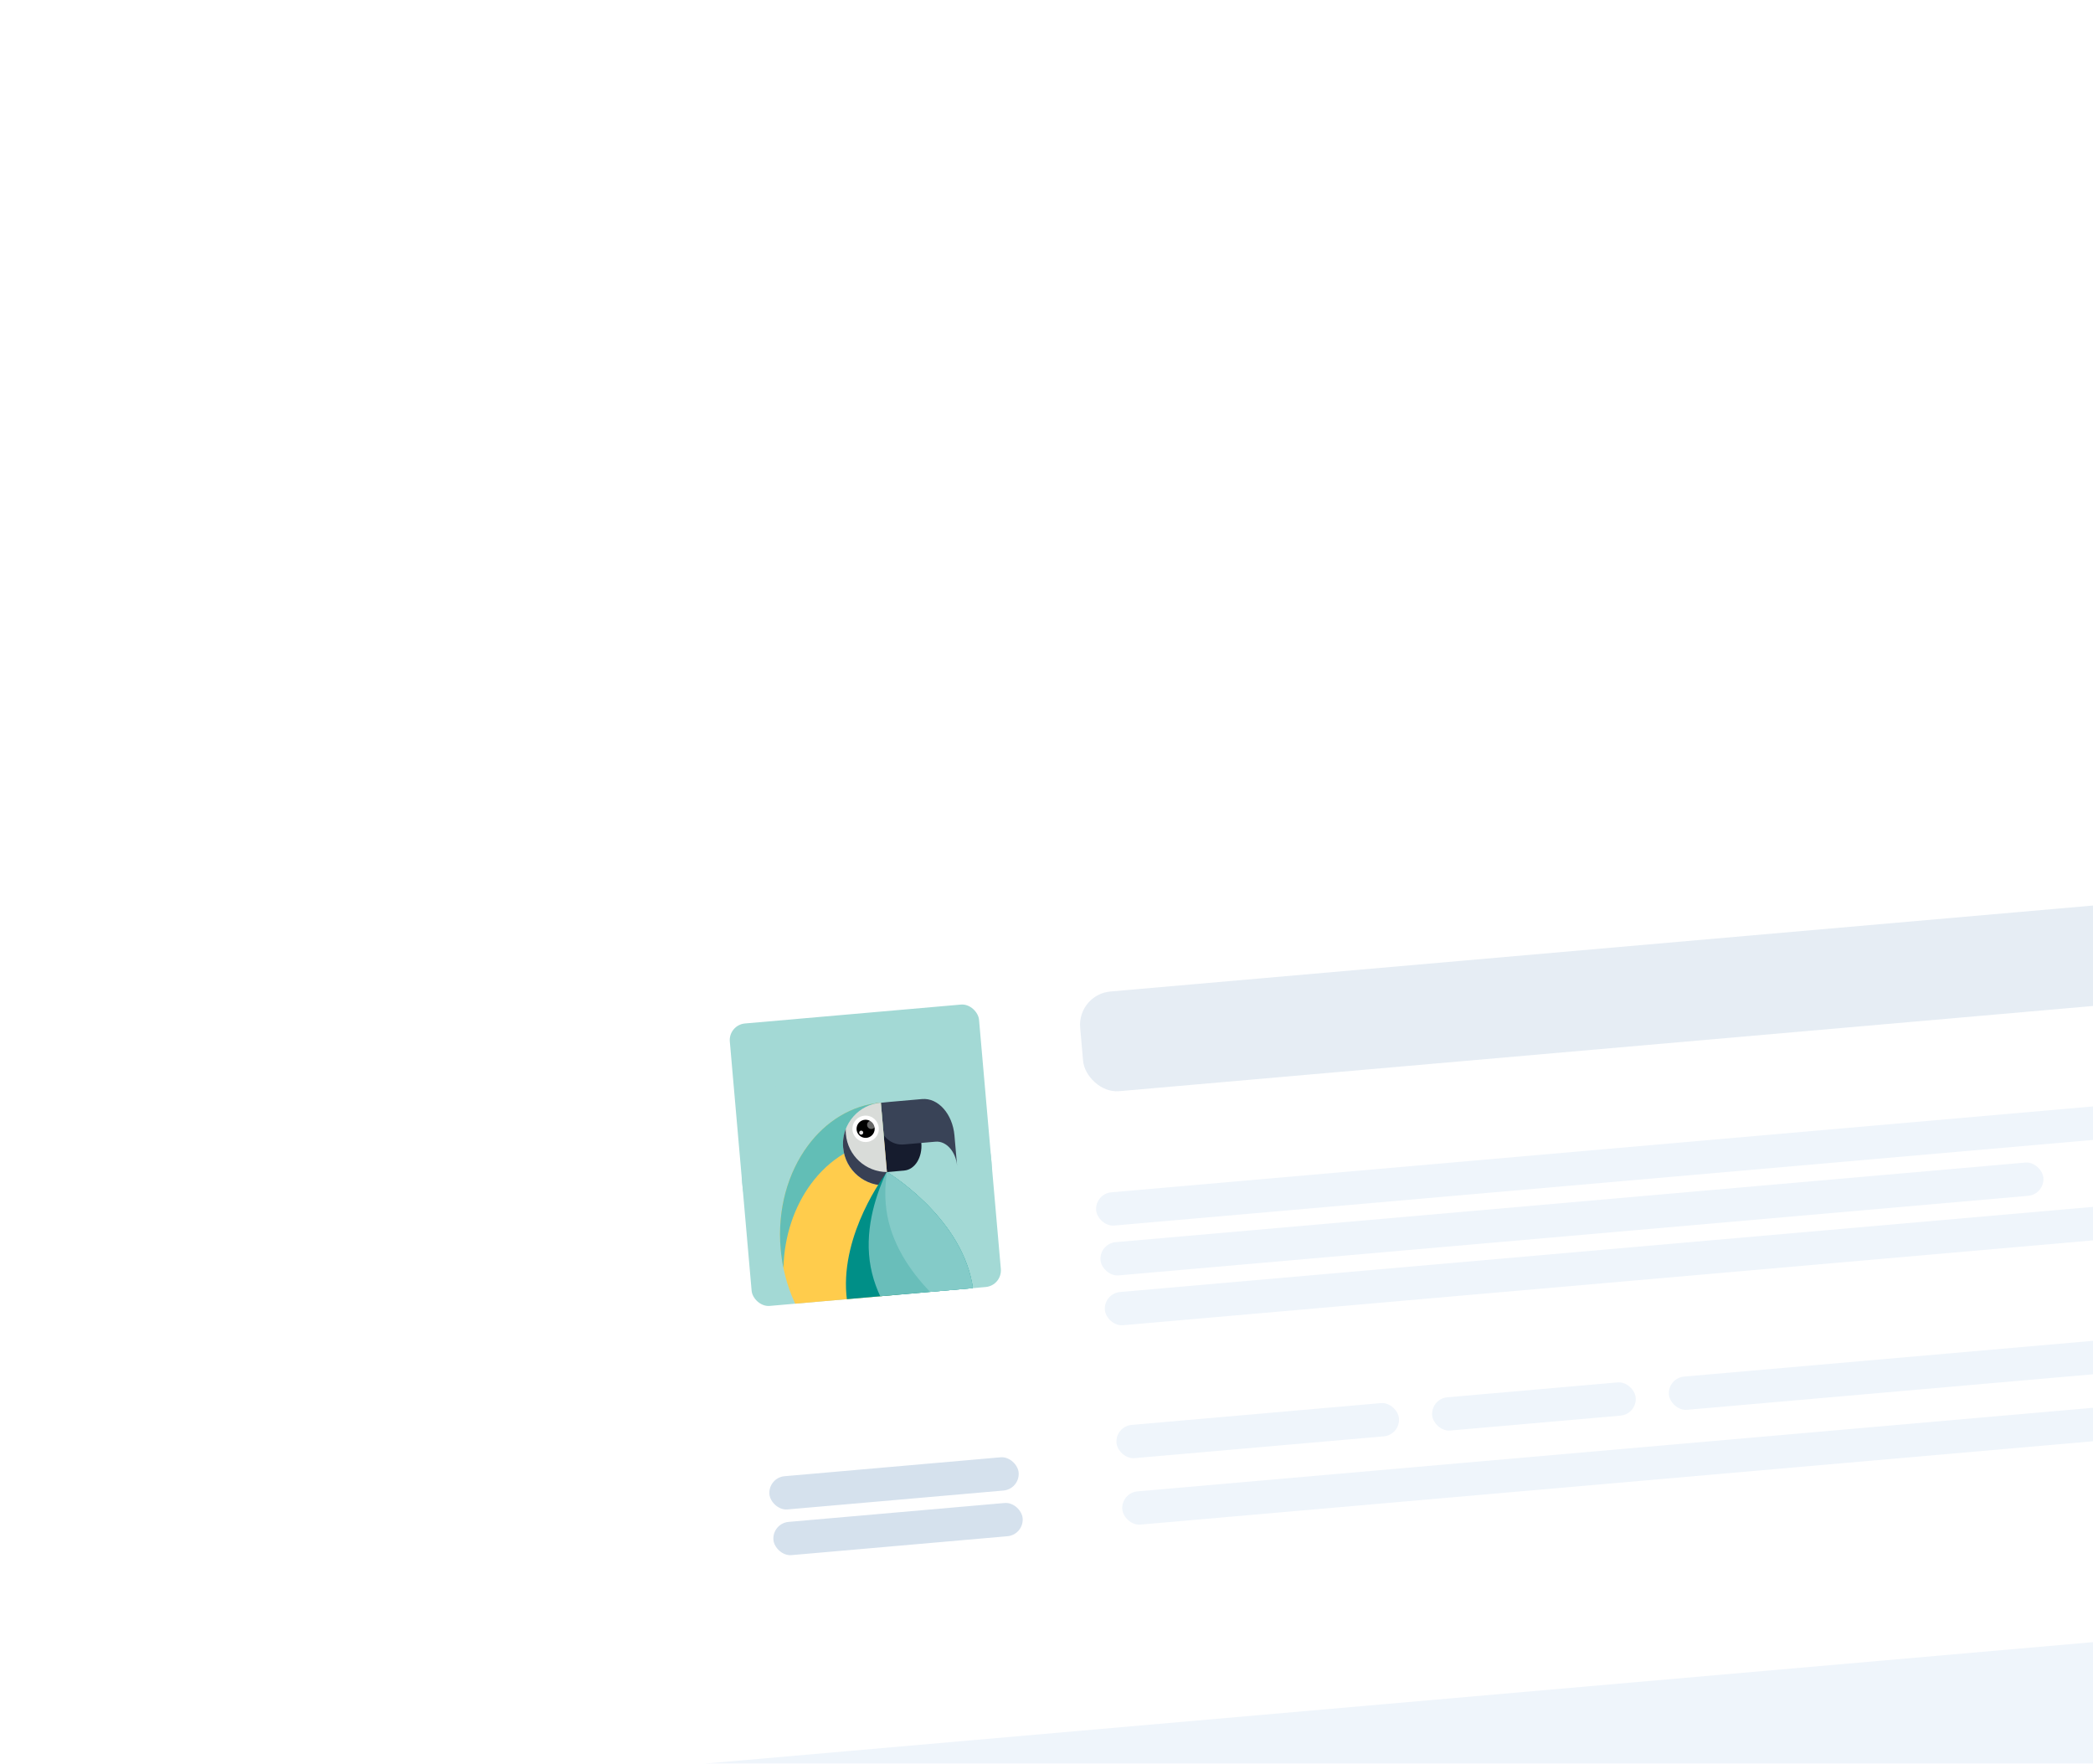 <svg width="502" height="423" viewBox="0 0 502 423" fill="none" xmlns="http://www.w3.org/2000/svg">
<g filter="url(#filter0_bdddd_147_27563)">
<g clip-path="url(#clip0_147_27563)">
<rect x="11" y="45.037" width="402" height="240" rx="16" transform="rotate(-5 11 45.037)" fill="white"/>
<rect x="37.697" y="74.823" width="60" height="68" rx="4" transform="rotate(-5 37.697 74.823)" fill="#A3D9D5"/>
<g clip-path="url(#clip1_147_27563)">
<circle cx="70.895" cy="110.064" r="30" transform="rotate(-5 70.895 110.064)" fill="#A3D9D5"/>
<path d="M88.237 141.144L91.148 179.298C91.148 179.298 77.736 179.273 76.511 163.229L74.904 142.157" fill="#69BEBA"/>
<path d="M79.894 109.748L74.767 110.197L73.859 99.827L83.975 103.12C84.276 106.557 82.45 109.521 79.894 109.744L79.894 109.748Z" fill="#161C2E"/>
<path d="M91.923 101.324L92.563 108.64C92.263 105.203 89.95 102.601 87.394 102.825L79.781 103.491C76.868 103.746 74.302 101.593 74.047 98.68L73.841 96.317C73.707 94.794 71.795 93.737 73.318 93.596C73.329 93.595 76.357 93.285 76.368 93.284L84.17 92.602C88.001 92.266 91.472 96.171 91.923 101.324Z" fill="#394357"/>
<path d="M74.267 93.464L80 158.989C65.15 160.288 51.828 146.673 50.245 128.579C49.414 119.083 51.98 110.24 56.76 103.801C61.081 97.957 67.212 94.085 74.271 93.468L74.267 93.464Z" fill="#FFCC4C"/>
<path d="M74.268 93.464L75.064 102.571C68.009 103.188 61.875 107.06 57.553 112.904C53.554 118.297 51.103 125.374 50.9 133.104C50.599 131.633 50.377 130.118 50.241 128.572C49.411 119.079 51.977 110.236 56.756 103.794C61.077 97.946 67.208 94.074 74.267 93.457L74.268 93.464Z" fill="#62BEB6"/>
<path d="M74.268 93.464L76.002 113.279C70.529 113.757 65.705 109.709 65.226 104.236C64.975 101.364 65.971 98.672 67.763 96.695C69.388 94.898 71.668 93.692 74.265 93.465L74.268 93.464Z" fill="#D9DCD9"/>
<path d="M75.724 110.109L76.001 113.278C70.528 113.757 65.704 109.709 65.225 104.236C65.088 102.672 65.323 101.158 65.854 99.786C65.838 100.196 65.848 100.61 65.884 101.026C66.335 106.183 70.648 110.074 75.72 110.106L75.724 110.109Z" fill="#384054"/>
<path d="M67.495 99.201C67.196 100.923 68.35 102.563 70.073 102.861C71.795 103.16 73.434 102.006 73.733 100.284C74.032 98.561 72.877 96.922 71.155 96.623C69.433 96.324 67.793 97.479 67.495 99.201Z" fill="white"/>
<path d="M68.473 99.37C68.265 100.552 69.06 101.681 70.246 101.884C71.429 102.091 72.557 101.296 72.76 100.11C72.968 98.928 72.173 97.799 70.987 97.596C69.804 97.389 68.676 98.184 68.473 99.37Z" fill="#000100"/>
<path opacity="0.9" d="M69.075 100.579C69.031 100.845 69.206 101.095 69.472 101.143C69.738 101.187 69.989 101.012 70.037 100.745C70.081 100.479 69.905 100.229 69.639 100.181C69.373 100.133 69.123 100.312 69.075 100.579Z" fill="white"/>
<path opacity="0.4" d="M70.989 98.614C70.895 99.158 71.258 99.676 71.806 99.771C72.349 99.865 72.868 99.502 72.962 98.955C73.057 98.411 72.693 97.892 72.146 97.798C71.602 97.703 71.084 98.067 70.989 98.614Z" fill="white"/>
<path d="M92.503 159.179C89.817 165.06 86.802 168.941 86.802 168.941C86.802 168.941 69.44 158.569 66.382 142.322C63.579 127.435 73.756 112.778 75.479 110.426C75.636 110.21 75.723 110.098 75.723 110.098C75.723 110.098 93.081 120.466 96.142 136.716C97.694 144.955 95.268 153.127 92.503 159.179Z" fill="#008F87"/>
<path d="M96.224 147.154C95.542 151.598 94.077 155.732 92.499 159.18C92.342 159.396 92.254 159.504 92.254 159.504C92.254 159.504 74.893 149.137 71.835 132.886C70.283 124.647 72.709 116.475 75.475 110.427C75.632 110.211 75.719 110.098 75.719 110.098C75.719 110.098 75.727 110.101 75.735 110.108C76.324 110.465 93.132 120.754 96.138 136.717C96.804 140.264 96.739 143.796 96.22 147.151L96.224 147.154Z" fill="#69BEBA"/>
<path d="M96.224 147.154C95.603 146.778 78.826 136.498 75.821 120.55C75.155 117.003 75.224 113.47 75.739 110.112C76.328 110.468 93.136 120.757 96.142 136.72C96.808 140.267 96.743 143.799 96.224 147.154Z" fill="#84CBC8"/>
</g>
<rect x="47.197" y="183.408" width="60" height="8" rx="4" transform="rotate(-5 47.197 183.408)" fill="#D5E1ED"/>
<rect x="48.156" y="194.366" width="60" height="8" rx="4" transform="rotate(-5 48.156 194.366)" fill="#D5E1ED"/>
<rect opacity="0.6" x="121.379" y="67.502" width="270" height="24" rx="8" transform="rotate(-5 121.379 67.502)" fill="#D5E1ED"/>
<rect x="125.562" y="115.319" width="270" height="8" rx="4" transform="rotate(-5 125.562 115.319)" fill="#EFF5FB"/>
<rect x="126.607" y="127.274" width="227" height="8" rx="4" transform="rotate(-5 126.607 127.274)" fill="#EFF5FB"/>
<rect x="127.654" y="139.228" width="243" height="8" rx="4" transform="rotate(-5 127.654 139.228)" fill="#EFF5FB"/>
<rect x="130.443" y="171.106" width="68" height="8" rx="4" transform="rotate(-5 130.443 171.106)" fill="#EFF5FB"/>
<rect x="206.154" y="164.483" width="49" height="8" rx="4" transform="rotate(-5 206.154 164.483)" fill="#EFF5FB"/>
<rect x="262.938" y="159.515" width="137" height="8" rx="4" transform="rotate(-5 262.938 159.515)" fill="#EFF5FB"/>
<rect x="131.838" y="187.045" width="270" height="8" rx="4" transform="rotate(-5 131.838 187.045)" fill="#EFF5FB"/>
<rect x="29.128" y="252.245" width="402" height="32" transform="rotate(-5 29.128 252.245)" fill="#EFF5FB"/>
</g>
</g>
<defs>
<filter id="filter0_bdddd_147_27563" x="-10.7" y="-11.7" width="563.087" height="433.823" filterUnits="userSpaceOnUse" color-interpolation-filters="sRGB">
<feFlood flood-opacity="0" result="BackgroundImageFix"/>
<feGaussianBlur in="BackgroundImageFix" stdDeviation="10.85"/>
<feComposite in2="SourceAlpha" operator="in" result="effect1_backgroundBlur_147_27563"/>
<feColorMatrix in="SourceAlpha" type="matrix" values="0 0 0 0 0 0 0 0 0 0 0 0 0 0 0 0 0 0 127 0" result="hardAlpha"/>
<feOffset dx="5" dy="6"/>
<feGaussianBlur stdDeviation="8"/>
<feColorMatrix type="matrix" values="0 0 0 0 0.078 0 0 0 0 0.424 0 0 0 0 0.4 0 0 0 0.1 0"/>
<feBlend mode="normal" in2="effect1_backgroundBlur_147_27563" result="effect2_dropShadow_147_27563"/>
<feColorMatrix in="SourceAlpha" type="matrix" values="0 0 0 0 0 0 0 0 0 0 0 0 0 0 0 0 0 0 127 0" result="hardAlpha"/>
<feOffset dx="18" dy="23"/>
<feGaussianBlur stdDeviation="14.5"/>
<feColorMatrix type="matrix" values="0 0 0 0 0.078 0 0 0 0 0.424 0 0 0 0 0.4 0 0 0 0.09 0"/>
<feBlend mode="normal" in2="effect2_dropShadow_147_27563" result="effect3_dropShadow_147_27563"/>
<feColorMatrix in="SourceAlpha" type="matrix" values="0 0 0 0 0 0 0 0 0 0 0 0 0 0 0 0 0 0 127 0" result="hardAlpha"/>
<feOffset dx="41" dy="51"/>
<feGaussianBlur stdDeviation="19.5"/>
<feColorMatrix type="matrix" values="0 0 0 0 0.078 0 0 0 0 0.424 0 0 0 0 0.4 0 0 0 0.05 0"/>
<feBlend mode="normal" in2="effect3_dropShadow_147_27563" result="effect4_dropShadow_147_27563"/>
<feColorMatrix in="SourceAlpha" type="matrix" values="0 0 0 0 0 0 0 0 0 0 0 0 0 0 0 0 0 0 127 0" result="hardAlpha"/>
<feOffset dx="73" dy="91"/>
<feGaussianBlur stdDeviation="23.5"/>
<feColorMatrix type="matrix" values="0 0 0 0 0.078 0 0 0 0 0.424 0 0 0 0 0.4 0 0 0 0.01 0"/>
<feBlend mode="normal" in2="effect4_dropShadow_147_27563" result="effect5_dropShadow_147_27563"/>
<feBlend mode="normal" in="SourceGraphic" in2="effect5_dropShadow_147_27563" result="shape"/>
</filter>
<clipPath id="clip0_147_27563">
<rect x="11" y="45.037" width="402" height="240" rx="16" transform="rotate(-5 11 45.037)" fill="white"/>
</clipPath>
<clipPath id="clip1_147_27563">
<rect width="60" height="60" fill="white" transform="translate(38.395 82.793) rotate(-5)"/>
</clipPath>
</defs>
</svg>
